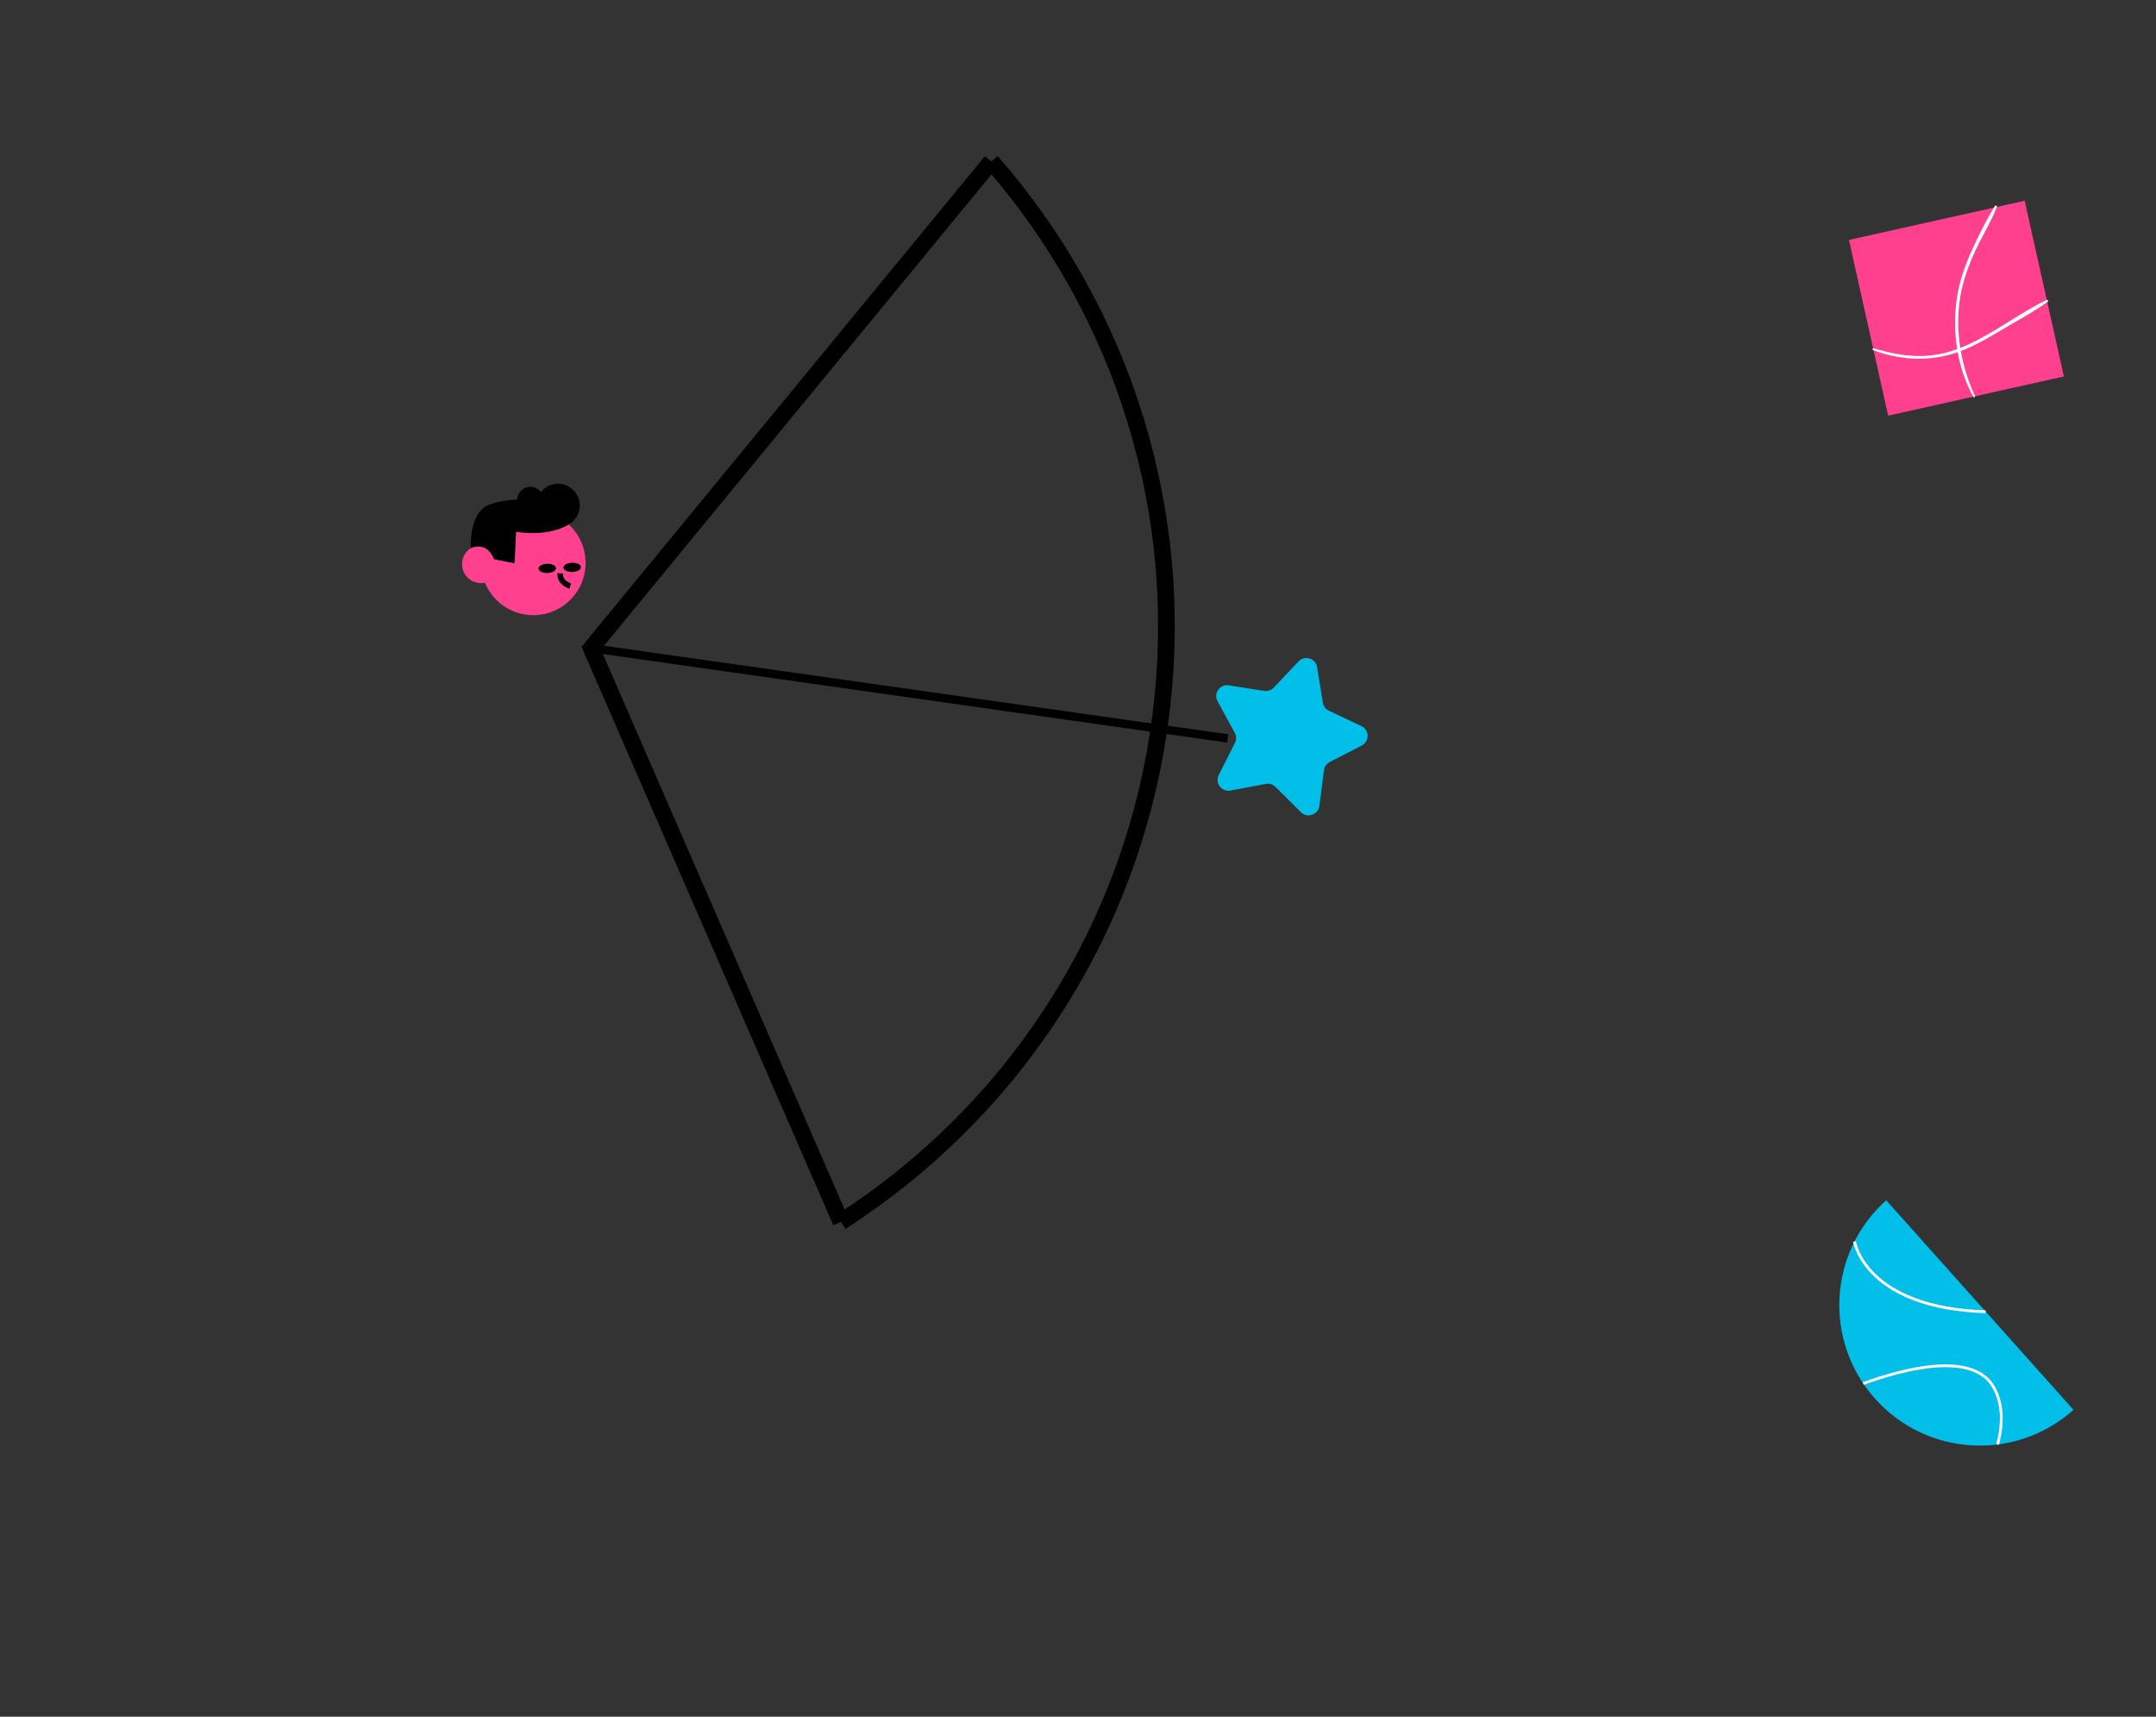 <?xml version="1.0" encoding="UTF-8"?> <svg xmlns="http://www.w3.org/2000/svg" width="1551" height="1235" viewBox="0 0 1551 1235" fill="none"><rect x="0" y="0" width="1551" height="1235" fill="#333333" stroke="none"/> <path d="M1456.52 144.412L1330.11 172.622L1358.32 299.033L1484.73 270.824L1456.52 144.412Z" fill="#FE408E"></path> <path d="M1491.65 1014.25C1450.02 1051.46 1386.11 1047.87 1348.9 1006.24C1311.69 964.61 1315.28 900.7 1356.91 863.49L1491.65 1014.25Z" fill="#01BFE9"></path> <path d="M1347.48 251.83C1369.02 260.05 1391.96 260.37 1413.32 251.48C1422.66 247.59 1431.37 242.44 1440.05 237.28C1451.05 230.74 1462.6 224.62 1473 217.16C1473.82 216.57 1473.13 215.36 1472.21 215.8C1452.67 225.32 1435.34 239.02 1415.53 248.05C1405.29 252.72 1394.39 255.78 1383.09 256.12C1371.04 256.48 1359.33 253.9 1347.81 250.61C1347.02 250.39 1346.73 251.55 1347.48 251.83Z" fill="white"></path> <path d="M1420.74 284.87C1410.7 263.04 1406.32 238.54 1410.01 214.66C1411.89 202.47 1416.14 190.82 1421.36 179.68C1426.2 169.36 1432.43 159.5 1436.53 148.86C1436.86 148.01 1435.55 147.52 1435.09 148.25C1428.45 159.04 1422.63 170.81 1417.51 182.39C1412.65 193.39 1408.95 204.85 1407.43 216.82C1404.51 239.86 1408.19 265.13 1419.65 285.5C1420.05 286.23 1421.07 285.6 1420.74 284.87Z" fill="white"></path> <path d="M1340.39 995.31C1367.88 985.31 1419.42 971.1 1434.37 998.29C1441.2 1010.72 1440.74 1025.26 1437.06 1039.16" stroke="white" stroke-width="2" stroke-miterlimit="10"></path> <path d="M1334.08 893.16C1334.08 893.16 1341.72 940.92 1428.44 943.69" stroke="white" stroke-width="2" stroke-miterlimit="10"></path> <path d="M713.16 116.15C807.19 223.64 855.63 369.9 834 522.39C812.37 674.88 725.17 801.91 604.96 879.01" stroke="black" stroke-width="12" stroke-miterlimit="10"></path> <path d="M425.31 466.29L883.24 531.24" stroke="black" stroke-width="6" stroke-miterlimit="10"></path> <path d="M876.76 557.52L888.41 534.47C889.57 532.17 889.53 529.45 888.29 527.19L875.9 504.53C872.79 498.84 877.55 492.05 883.96 493.05L909.48 497C912.02 497.39 914.6 496.51 916.37 494.64L934.1 475.86C938.55 471.14 946.48 473.58 947.51 479.98L951.64 505.47C952.05 508.01 953.69 510.19 956.02 511.29L979.36 522.34C985.22 525.12 985.36 533.41 979.59 536.37L956.62 548.17C954.33 549.35 952.76 551.58 952.44 554.13L949.14 579.74C948.31 586.17 940.47 588.86 935.87 584.29L917.55 566.09C915.72 564.28 913.12 563.48 910.59 563.95L885.21 568.73C878.82 569.93 873.84 563.3 876.76 557.52Z" fill="#01BFE9"></path> <path d="M713.16 116.15L425.31 466.29L604.95 879.01" stroke="black" stroke-width="12" stroke-miterlimit="10"></path> <path d="M421.259 404.07C421.739 424.84 405.299 442.07 384.529 442.55C366.169 442.98 350.569 430.17 346.869 412.85C346.389 410.58 346.099 408.23 346.049 405.82C345.569 385.05 362.009 367.82 382.779 367.34C393.589 367.09 403.429 371.42 410.459 378.55C416.949 385.14 421.029 394.11 421.259 404.07Z" fill="#FE408E"></path> <path d="M417.09 363.29C417.29 371.92 410.46 379.07 401.83 379.27C394.2 379.45 387.72 374.13 386.19 366.93C385.99 365.99 385.87 365.01 385.85 364.01C385.65 355.38 392.48 348.23 401.11 348.03C405.6 347.93 409.69 349.72 412.61 352.69C415.3 355.42 417 359.15 417.09 363.29Z" fill="black"></path> <path d="M391.1 359.5C391.22 364.76 387.06 369.12 381.8 369.24C377.15 369.35 373.21 366.11 372.27 361.72C372.15 361.14 372.08 360.55 372.06 359.94C371.94 354.68 376.1 350.32 381.36 350.2C384.1 350.14 386.59 351.23 388.36 353.04C390.01 354.71 391.04 356.98 391.1 359.5Z" fill="black"></path> <path d="M410.219 421.56C410.219 421.56 402.489 419.6 403.019 412.45" stroke="black" stroke-width="4" stroke-miterlimit="10"></path> <path d="M411.692 411.487C415.165 411.406 417.946 409.846 417.903 408.002C417.86 406.158 415.01 404.728 411.537 404.809C408.064 404.89 405.284 406.45 405.327 408.294C405.369 410.138 408.219 411.568 411.692 411.487Z" fill="black"></path> <path d="M393.773 412.226C397.246 412.146 400.027 410.585 399.984 408.741C399.941 406.897 397.091 405.468 393.618 405.548C390.145 405.629 387.365 407.189 387.408 409.033C387.45 410.877 390.3 412.307 393.773 412.226Z" fill="black"></path> <path d="M359.71 405.5C359.89 413.05 353.91 419.3 346.37 419.48C339.7 419.64 334.04 414.98 332.69 408.69C332.51 407.86 332.41 407.01 332.39 406.14C332.21 398.6 338.19 392.34 345.73 392.16C349.66 392.07 353.23 393.64 355.78 396.23C358.14 398.62 359.63 401.88 359.71 405.5Z" fill="#FE408E"></path> <path d="M408.69 377.58C408.69 377.58 395.54 386.4 371.29 382.55L370.15 405.25L355.37 402.34C355.37 402.34 351.26 389.35 338.71 394.29C338.71 394.29 337.06 368.48 352.1 363.05C378.39 353.56 402.13 364.69 408.69 377.58Z" fill="black"></path> </svg> 